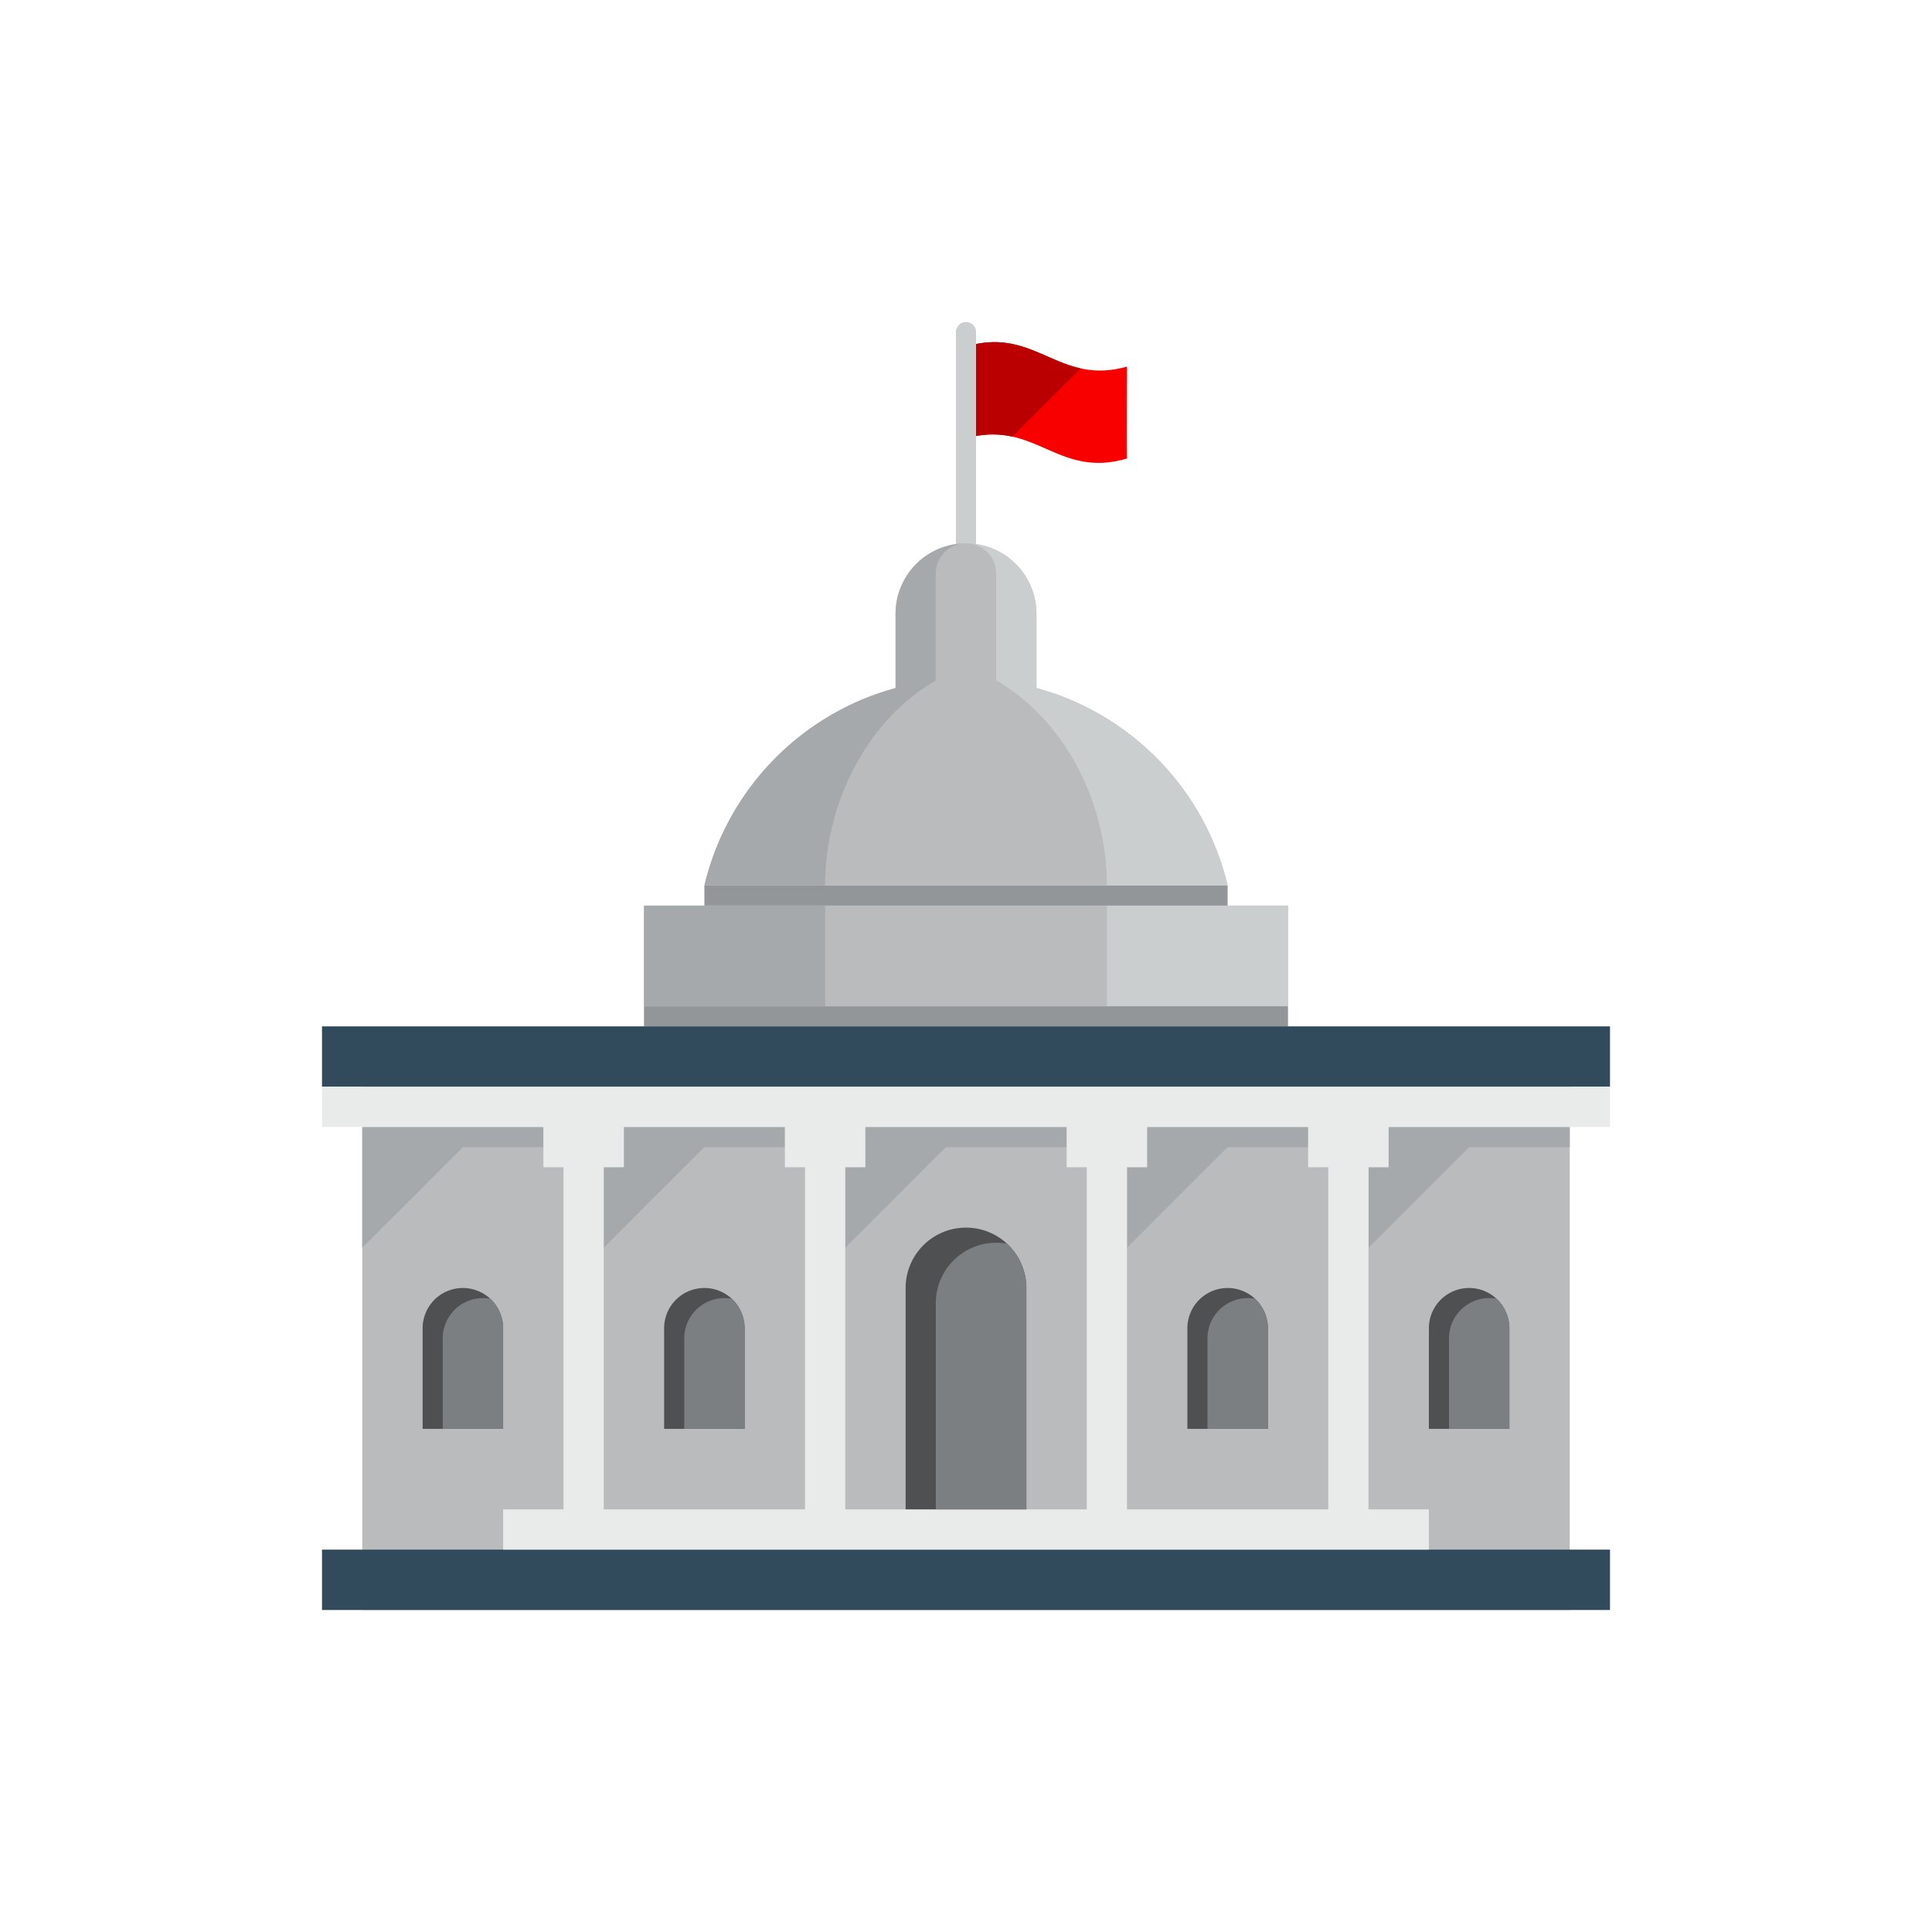 <svg id="Icons" xmlns="http://www.w3.org/2000/svg" viewBox="0 0 288 288"><defs><style>.cls-1{fill:none;}.cls-2{fill:#f80000;}.cls-3{fill:#cbcece;}.cls-4{fill:#ba0000;}.cls-5{fill:#b9bbbd;}.cls-6{fill:#324b5c;}.cls-7{fill:#a6a9ab;}.cls-8{fill:#939699;}.cls-9{fill:#4e5052;}.cls-10{fill:#7c7f81;}.cls-11{fill:#e9eaea;}</style></defs><title>OCIC_Buildings_Government_Detailed</title><rect class="cls-1" width="288" height="288"/><path class="cls-2" d="M168,54.65c-9.77,2.77-13.27-5.22-22.5-3.37V65c9.14-1.69,12.64,6.28,22.5,3.35C167.94,68.25,168,54.65,168,54.65Z"/><path class="cls-3" d="M142.5,106.5A1.5,1.5,0,0,0,144,108h0a1.5,1.5,0,0,0,1.5-1.5v-57A1.5,1.5,0,0,0,144,48h0a1.5,1.5,0,0,0-1.5,1.5Z"/><path class="cls-4" d="M145.5,51.28V65a13.28,13.28,0,0,1,5.42.09l10.17-10.17C155.86,53.76,152.18,49.95,145.5,51.28Z"/><path class="cls-5" d="M154.5,102.56V91.5a10.5,10.5,0,0,0-21,0v11.06A40.15,40.15,0,0,0,105,132h78A40.15,40.15,0,0,0,154.5,102.56Z"/><rect class="cls-5" x="54" y="162" width="180" height="78"/><rect class="cls-6" x="48" y="231" width="192" height="9" transform="translate(288 471) rotate(180)"/><rect class="cls-5" x="96" y="135" width="96" height="15"/><rect class="cls-7" x="96" y="135" width="27" height="15"/><rect class="cls-3" x="165" y="135" width="27" height="15"/><rect class="cls-8" x="96" y="150" width="96" height="3"/><rect class="cls-8" x="105" y="132" width="78" height="3"/><rect class="cls-6" x="48" y="153" width="192" height="9" transform="translate(288 315) rotate(180)"/><polygon class="cls-7" points="234 168 222 168 204 168 186 168 168 168 144 168 126 168 108 168 90 168 72 168 54 168 54 171 54 186 69 171 90 171 90 186 105 171 126 171 126 186 141 171 168 171 168 186 183 171 204 171 204 186 219 171 234 171 234 168"/><path class="cls-9" d="M219,192h0a6,6,0,0,1,6,6v15a0,0,0,0,1,0,0H213a0,0,0,0,1,0,0V198A6,6,0,0,1,219,192Z"/><path class="cls-10" d="M225,213V198a6,6,0,0,0-1.93-4.4,6,6,0,0,0-7.07,5.9V213Z"/><path class="cls-9" d="M183,192h0a6,6,0,0,1,6,6v15a0,0,0,0,1,0,0H177a0,0,0,0,1,0,0V198A6,6,0,0,1,183,192Z"/><path class="cls-10" d="M189,213V198a6,6,0,0,0-1.93-4.4,6,6,0,0,0-7.07,5.9V213Z"/><path class="cls-9" d="M105,192h0a6,6,0,0,1,6,6v15a0,0,0,0,1,0,0H99a0,0,0,0,1,0,0V198A6,6,0,0,1,105,192Z"/><path class="cls-10" d="M111,213V198a6,6,0,0,0-1.93-4.4,6,6,0,0,0-7.07,5.9V213Z"/><path class="cls-9" d="M69,192h0a6,6,0,0,1,6,6v15a0,0,0,0,1,0,0H63a0,0,0,0,1,0,0V198A6,6,0,0,1,69,192Z"/><path class="cls-10" d="M75,213V198a6,6,0,0,0-1.93-4.4A6,6,0,0,0,66,199.5V213Z"/><path class="cls-11" d="M207,174v-6h33v-6H48v6H81v6h3v51H75v6H213v-6h-9V174ZM90,225V174h3v-6h24v6h3v51Zm36,0V174h3v-6h30v6h3v51Zm72,0H168V174h3v-6h24v6h3Z"/><path class="cls-9" d="M144,183h0a9,9,0,0,1,9,9v33a0,0,0,0,1,0,0H135a0,0,0,0,1,0,0V192A9,9,0,0,1,144,183Z"/><path class="cls-10" d="M153,225V192a9,9,0,0,0-2.89-6.6,9,9,0,0,0-10.61,8.85V225Z"/><path class="cls-3" d="M144.12,81h0Z"/><path class="cls-3" d="M154.5,102.57V91.5A10.5,10.5,0,0,0,144.12,81a4.5,4.5,0,0,1,4.38,4.5v15.92h0A29.45,29.45,0,0,1,153.4,105h0c7.31,6.57,11.6,16.74,11.6,27h18A40.14,40.14,0,0,0,154.5,102.57Z"/><path class="cls-7" d="M143.88,81h0Z"/><path class="cls-7" d="M133.5,91.5v11.07A40.14,40.14,0,0,0,105,132h18c0-10.26,4.29-20.43,11.6-27h0a29.46,29.46,0,0,1,4.89-3.57h0V85.5a4.5,4.5,0,0,1,4.38-4.5A10.5,10.5,0,0,0,133.5,91.5Z"/></svg>